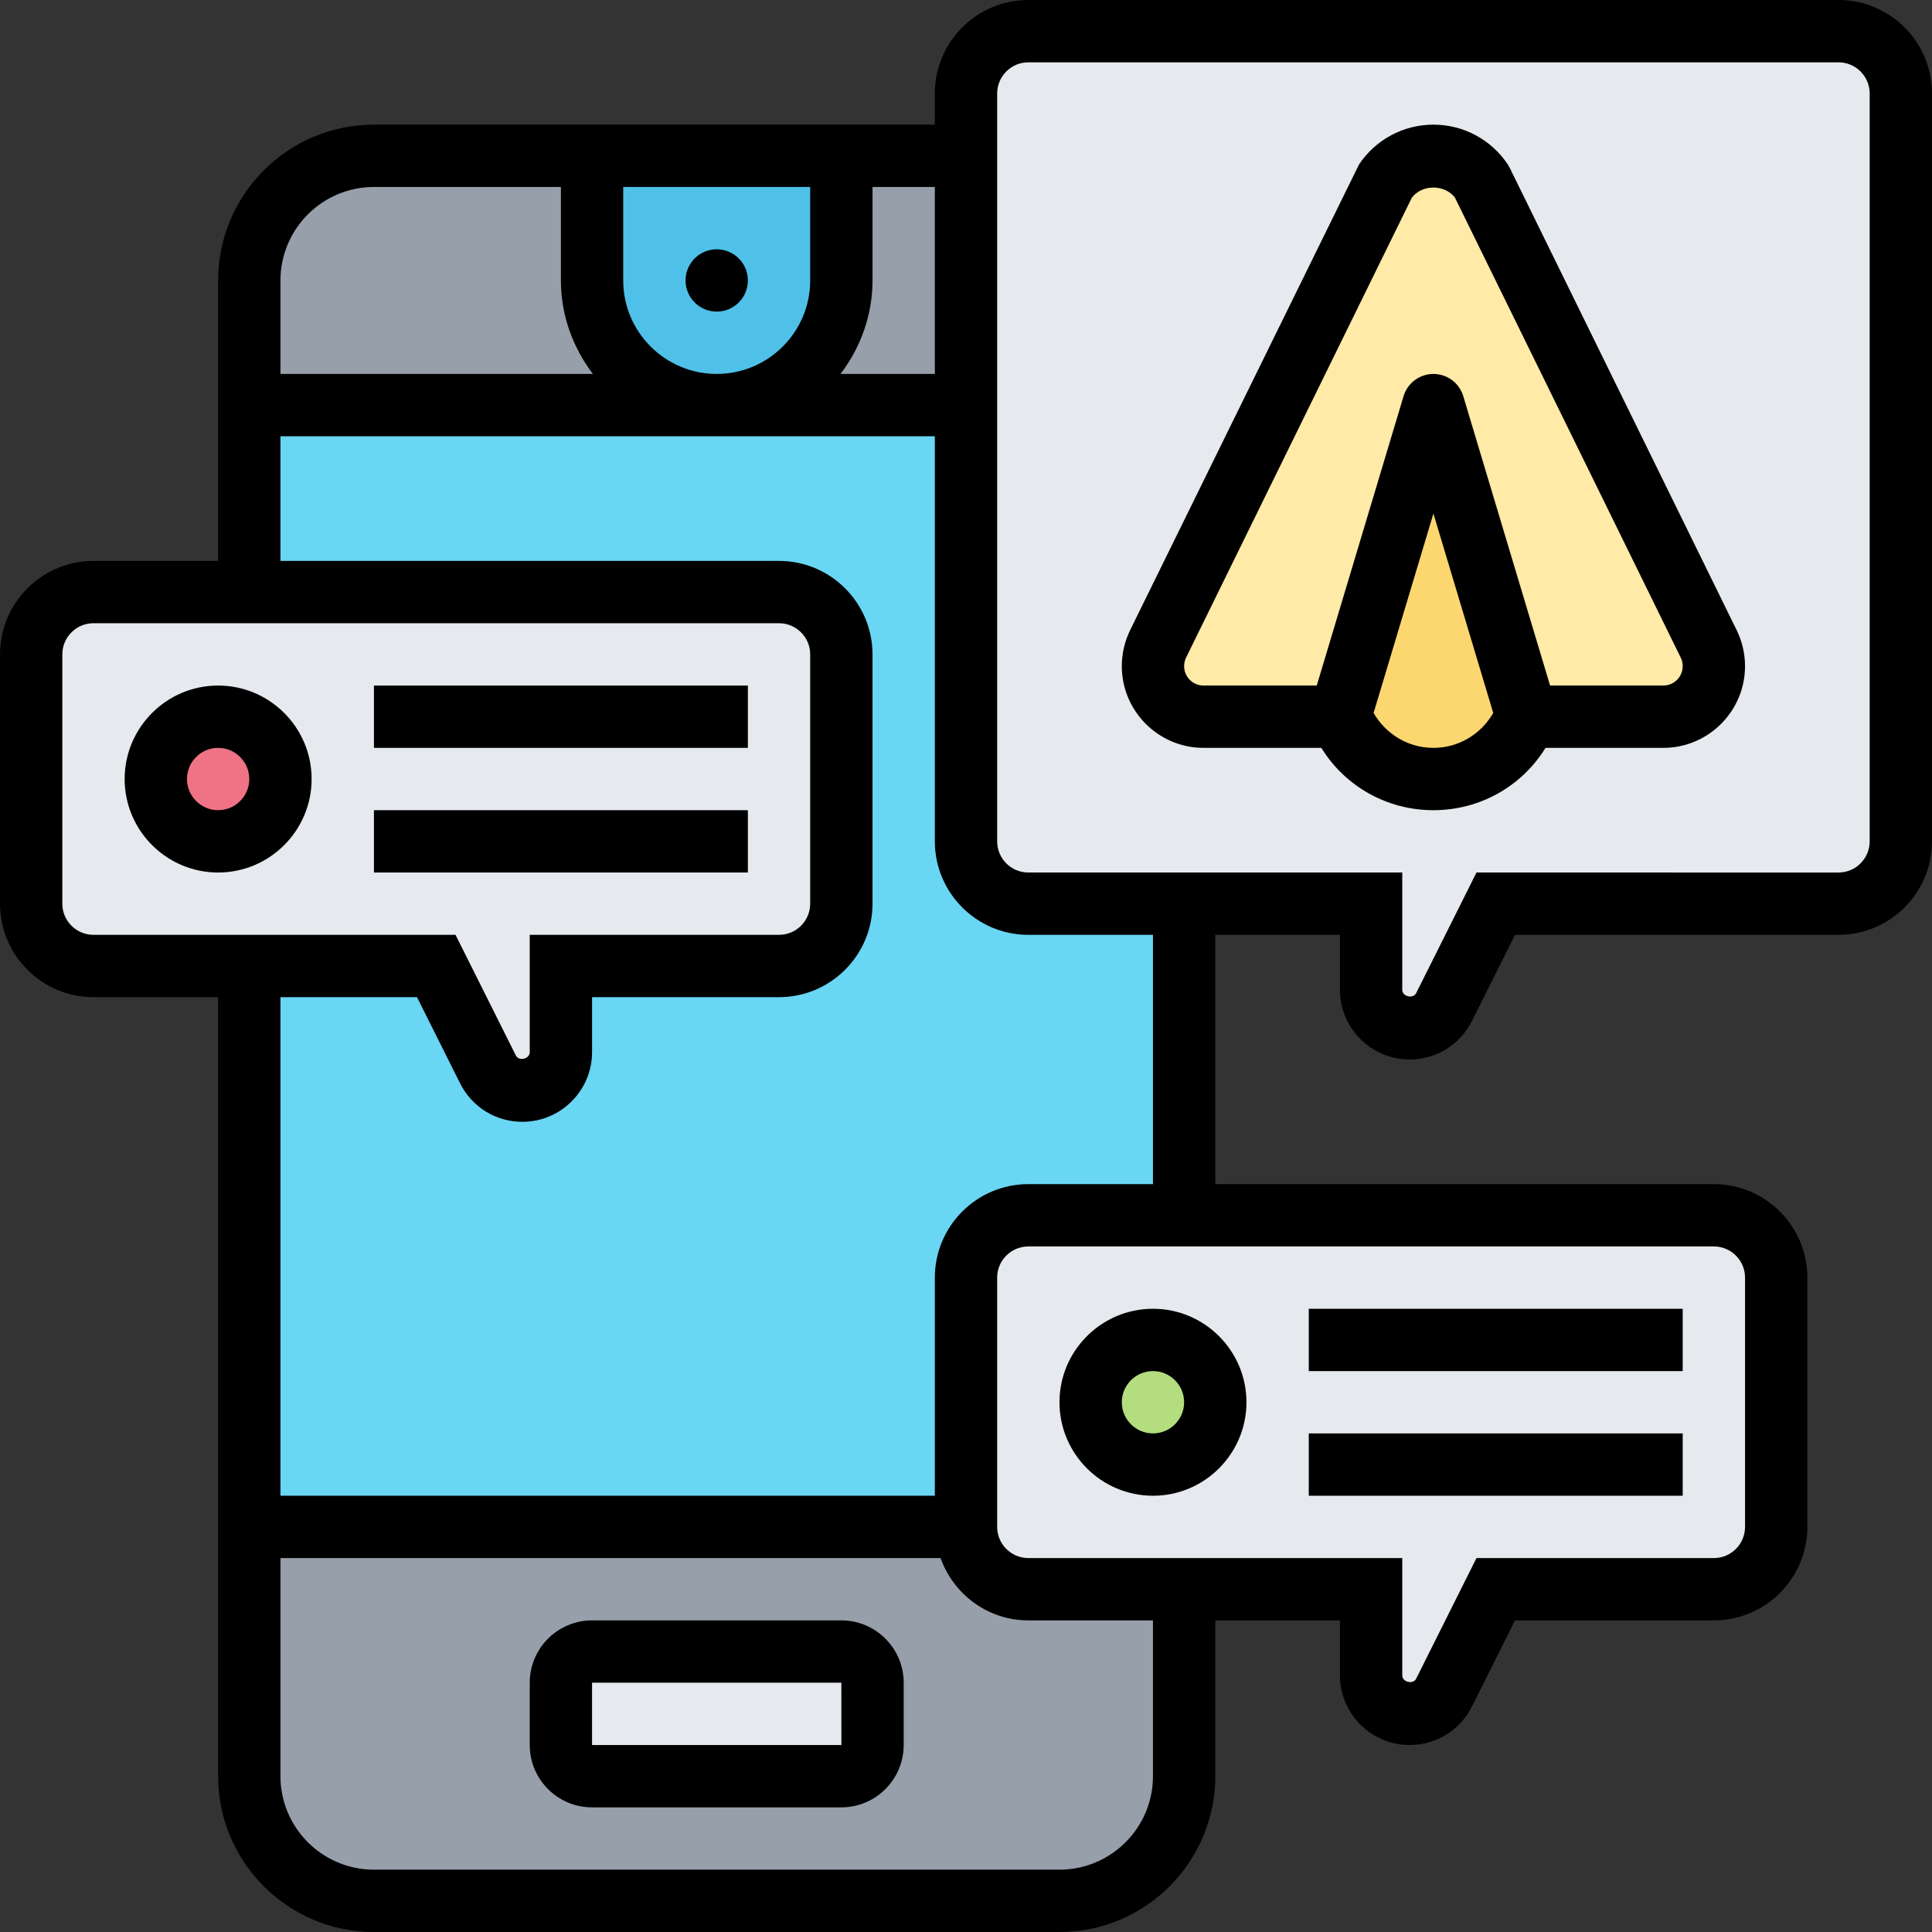 <?xml version="1.0" encoding="UTF-8"?><svg xmlns="http://www.w3.org/2000/svg" xmlns:xlink="http://www.w3.org/1999/xlink" height="62.0" preserveAspectRatio="xMidYMid meet" version="1.0" viewBox="0.0 0.0 62.0 62.0" width="62.0" zoomAndPan="magnify"><rect x="0.0" y="0.0" width="62.0" height="62.0" fill="#333333" stroke="none"/><g><g><g id="change1_1"><path d="M8 13H38V49H8z" fill="#69d6f4"/></g><g id="change2_1"><path d="M38,51v6c0,2.21-1.79,4-4,4H12c-2.21,0-4-1.79-4-4v-8h23c0,1.1,0.9,2,2,2H38z" fill="#969faa"/></g><g id="change2_3"><path d="M31,5v8h-8c2.21,0,4-1.79,4-4V5H31z" fill="#969faa"/></g><g id="change2_2"><path d="M23,13H8V9c0-2.21,1.79-4,4-4h7v4c0,1.1,0.45,2.1,1.17,2.83C20.9,12.55,21.9,13,23,13z" fill="#969faa"/></g><g id="change3_1"><path d="M27,5v4c0,2.21-1.79,4-4,4c-1.1,0-2.1-0.45-2.83-1.17C19.45,11.1,19,10.1,19,9V5H27z" fill="#4fc1e9"/></g><g id="change4_1"><path d="M61,3v24c0,1.1-0.9,2-2,2H48l-1.66,3.32C46.13,32.74,45.7,33,45.24,33C44.55,33,44,32.45,44,31.76 V29h-6h-5c-1.1,0-2-0.9-2-2V13V5V3c0-1.1,0.9-2,2-2h26C60.1,1,61,1.9,61,3z" fill="#e6e9ed"/></g><g id="change4_3"><path d="M57,41v8c0,1.1-0.9,2-2,2h-7l-1.66,3.32C46.13,54.74,45.7,55,45.24,55C44.55,55,44,54.45,44,53.76 V51h-6h-5c-1.1,0-2-0.9-2-2v-8c0-1.1,0.9-2,2-2h5h17C56.1,39,57,39.9,57,41z" fill="#e6e9ed"/></g><g id="change5_1"><path d="M54.83,20.66c0.11,0.22,0.17,0.47,0.17,0.72c0,0.89-0.73,1.62-1.62,1.62H49l-3-10l-3,10h-4.38 C37.73,23,37,22.27,37,21.38c0-0.25,0.06-0.5,0.17-0.72l7.28-14.83C44.79,5.31,45.38,5,46,5s1.21,0.31,1.55,0.83L54.83,20.66z" fill="#ffeaa7"/></g><g id="change6_1"><path d="M46,13l3,10l-0.11,0.21C48.35,24.31,47.23,25,46,25s-2.35-0.69-2.89-1.79L43,23L46,13z" fill="#fcd770"/></g><g id="change7_1"><circle cx="37" cy="45" fill="#b4dd7f" r="2"/></g><g id="change4_2"><path d="M28,54v2c0,0.55-0.45,1-1,1h-8c-0.55,0-1-0.45-1-1v-2c0-0.55,0.45-1,1-1h8 C27.55,53,28,53.45,28,54z" fill="#e6e9ed"/></g><g id="change4_4"><path d="M27,21v8c0,1.1-0.9,2-2,2h-7v2.76c0,0.69-0.55,1.24-1.24,1.24c-0.46,0-0.89-0.26-1.1-0.68L14,31H8 H3c-1.1,0-2-0.9-2-2v-8c0-1.1,0.9-2,2-2h5h17C26.1,19,27,19.9,27,21z" fill="#e6e9ed"/></g><g id="change8_1"><circle cx="7" cy="25" fill="#ef7385" r="2"/></g></g><g id="change9_1"><path d="M27,52h-8c-1.103,0-2,0.897-2,2v2c0,1.103,0.897,2,2,2h8c1.103,0,2-0.897,2-2v-2C29,52.897,28.103,52,27,52z M19,56v-2h8 l0.001,2H19z" fill="inherit"/><circle cx="23" cy="9" fill="inherit" r="1"/><path d="M59,0H33c-1.654,0-3,1.346-3,3v1H12C9.243,4,7,6.243,7,9v9H3c-1.654,0-3,1.346-3,3v8c0,1.654,1.346,3,3,3h4v25 c0,2.757,2.243,5,5,5h22c2.757,0,5-2.243,5-5v-5h4v1.764C43,54.997,44.003,56,45.236,56c0.853,0,1.619-0.474,2-1.236L48.618,52H55 c1.654,0,3-1.346,3-3v-8c0-1.654-1.346-3-3-3H39v-8h4v1.764C43,32.997,44.003,34,45.236,34c0.853,0,1.619-0.474,2-1.236L48.618,30 H59c1.654,0,3-1.346,3-3V3C62,1.346,60.654,0,59,0z M30,12h-3.026C27.609,11.162,28,10.13,28,9V6h2V12z M20,9V6h6v3 c0,1.654-1.346,3-3,3S20,10.654,20,9z M12,6h6v3c0,1.13,0.391,2.162,1.026,3H9V9C9,7.346,10.346,6,12,6z M2,29v-8 c0-0.551,0.449-1,1-1h22c0.551,0,1,0.449,1,1v8c0,0.551-0.449,1-1,1h-8v3.764c0,0.221-0.349,0.304-0.447,0.105L14.618,30H3 C2.449,30,2,29.551,2,29z M37,57c0,1.654-1.346,3-3,3H12c-1.654,0-3-1.346-3-3v-7h21.184c0.414,1.161,1.514,2,2.816,2h4V57z M56,41v8c0,0.552-0.449,1-1,1h-7.618l-1.935,3.869C45.35,54.066,45,53.983,45,53.764V50H33c-0.551,0-1-0.448-1-1v-8 c0-0.552,0.449-1,1-1h22C55.551,40,56,40.448,56,41z M37,38h-4c-1.654,0-3,1.346-3,3v7H9V32h4.382l1.382,2.764 c0.381,0.763,1.148,1.236,2,1.236C17.997,36,19,34.997,19,33.764V32h6c1.654,0,3-1.346,3-3v-8c0-1.654-1.346-3-3-3H9v-4h21v13 c0,1.654,1.346,3,3,3h4V38z M60,27c0,0.551-0.449,1-1,1H47.382l-1.935,3.869C45.35,32.064,45,31.983,45,31.764V28H33 c-0.551,0-1-0.449-1-1V3c0-0.551,0.449-1,1-1h26c0.551,0,1,0.449,1,1V27z" fill="inherit"/><path d="M37,48c1.654,0,3-1.346,3-3s-1.346-3-3-3s-3,1.346-3,3S35.346,48,37,48z M37,44c0.551,0,1,0.448,1,1s-0.449,1-1,1 s-1-0.448-1-1S36.449,44,37,44z" fill="inherit"/><path d="M42 42H54V44H42z" fill="inherit"/><path d="M42 46H54V48H42z" fill="inherit"/><path d="M7,22c-1.654,0-3,1.346-3,3s1.346,3,3,3s3-1.346,3-3S8.654,22,7,22z M7,26c-0.551,0-1-0.449-1-1s0.449-1,1-1s1,0.449,1,1 S7.551,26,7,26z" fill="inherit"/><path d="M12 22H24V24H12z" fill="inherit"/><path d="M12 26H24V28H12z" fill="inherit"/><path d="M48.452,5.392l-0.065-0.114C47.854,4.478,46.961,4,46,4s-1.854,0.478-2.387,1.277l-7.345,14.943 C36.093,20.578,36,20.978,36,21.377C36,22.823,37.177,24,38.623,24h3.779c0.769,1.243,2.115,2,3.598,2s2.829-0.757,3.598-2h3.779 C54.823,24,56,22.823,56,21.377c0-0.399-0.093-0.799-0.269-1.156L48.452,5.392z M46,24c-0.804,0-1.52-0.432-1.92-1.12l1.92-6.4 l1.92,6.4C47.52,23.568,46.804,24,46,24z M53.377,22h-3.633l-2.786-9.287C46.831,12.29,46.441,12,46,12s-0.831,0.29-0.958,0.713 L42.256,22h-3.633C38.279,22,38,21.721,38,21.377c0-0.095,0.022-0.19,0.063-0.275l7.245-14.759c0.327-0.432,1.056-0.432,1.383,0 l7.245,14.759C53.978,21.187,54,21.282,54,21.377C54,21.721,53.721,22,53.377,22z" fill="inherit"/></g></g></svg>
